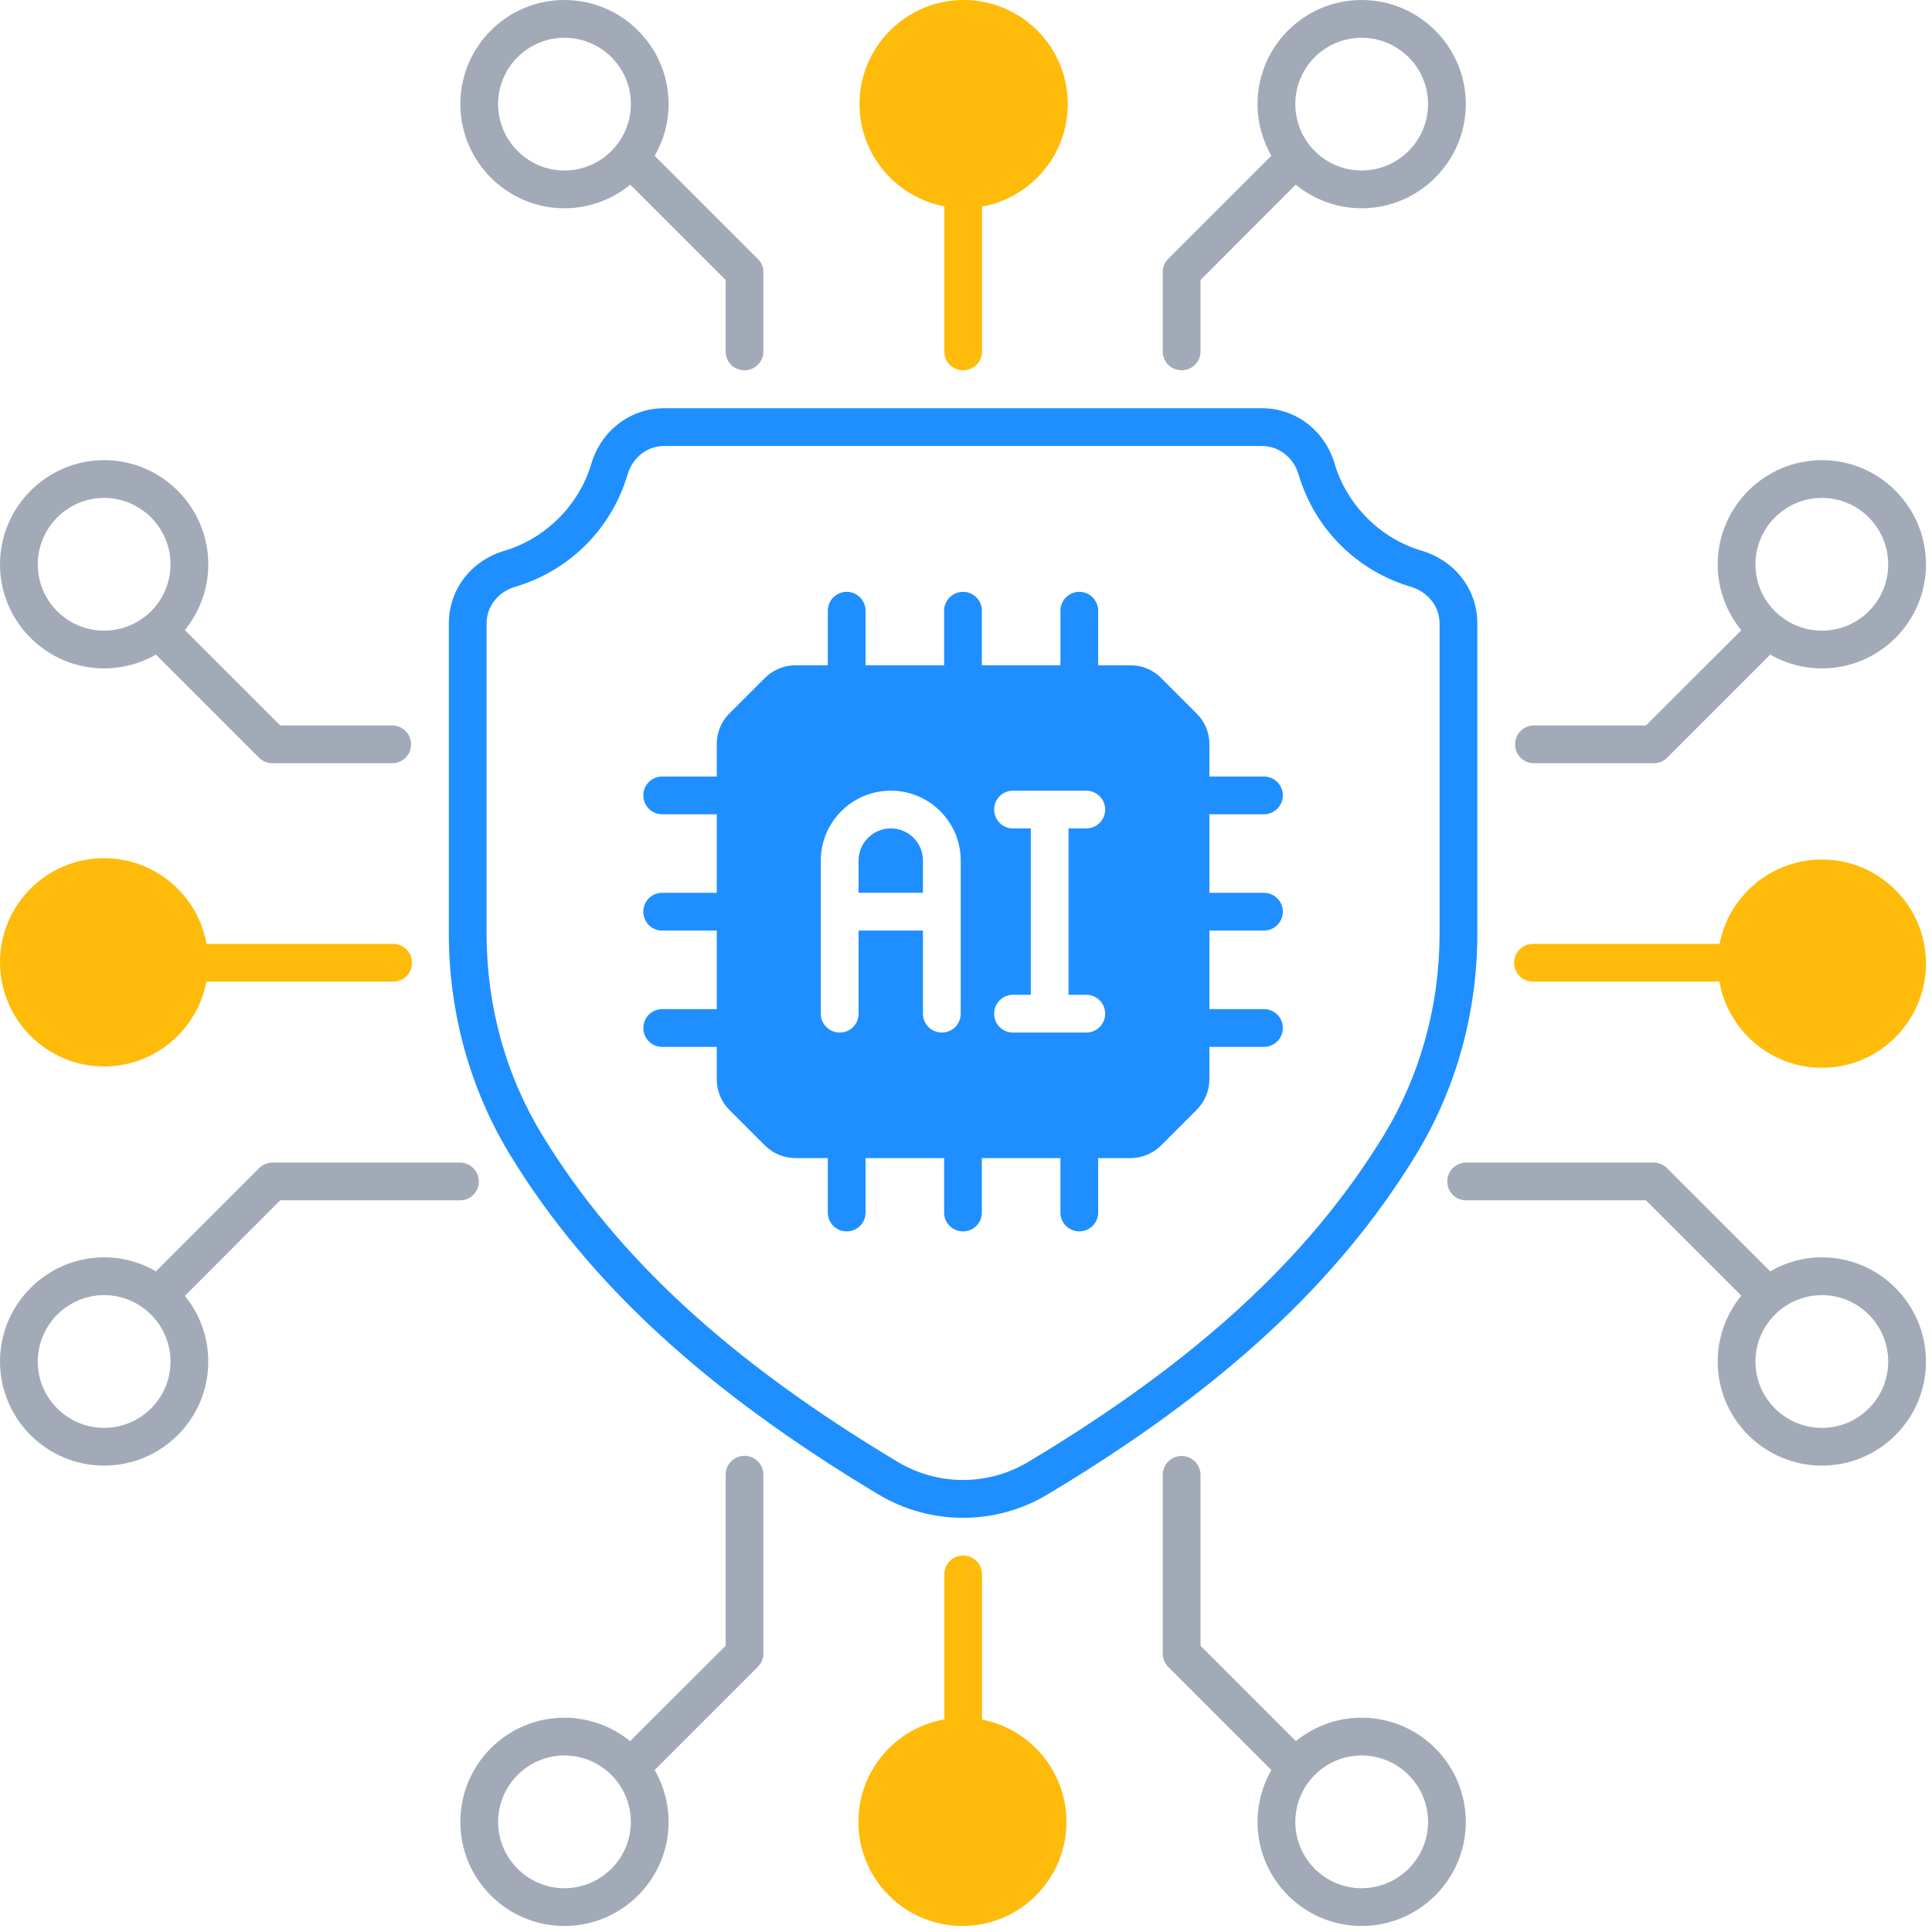 <svg width="113" height="113" viewBox="0 0 113 113" fill="none" xmlns="http://www.w3.org/2000/svg">
<path d="M62.453 6.085C62.453 9.078 60.277 11.574 57.439 12.082V20.553C57.439 21.171 56.942 21.657 56.335 21.657C55.716 21.657 55.231 21.171 55.231 20.553V12.071C52.414 11.53 50.272 9.056 50.272 6.085C50.272 2.728 53.011 0 56.368 0C59.725 0 62.453 2.728 62.453 6.085Z" fill="#FFBB0A"/>
<path d="M79.637 0C76.28 0 73.552 2.728 73.552 6.085C73.552 7.189 73.85 8.217 74.358 9.111L68.328 15.141C68.118 15.34 68.008 15.627 68.008 15.914V20.552C68.008 21.171 68.494 21.657 69.112 21.657C69.719 21.657 70.216 21.171 70.216 20.552V16.378L75.783 10.801C76.843 11.662 78.179 12.181 79.637 12.181C82.994 12.181 85.733 9.442 85.733 6.085C85.733 2.728 82.994 0 79.637 0ZM79.637 9.972C77.495 9.972 75.761 8.228 75.761 6.085C75.761 3.942 77.495 2.209 79.637 2.209C81.78 2.209 83.525 3.942 83.525 6.085C83.525 8.227 81.78 9.972 79.637 9.972Z" fill="#A2AAB8"/>
<path d="M44.319 15.141L38.289 9.111C38.808 8.217 39.106 7.189 39.106 6.085C39.106 2.728 36.367 0 33.01 0C29.653 0 26.925 2.728 26.925 6.085C26.925 9.442 29.653 12.181 33.01 12.181C34.468 12.181 35.815 11.662 36.864 10.801L42.441 16.378V20.552C42.441 21.171 42.928 21.657 43.546 21.657C44.153 21.657 44.65 21.171 44.65 20.552V15.914C44.65 15.627 44.529 15.34 44.319 15.141ZM33.01 9.972C30.878 9.972 29.134 8.228 29.134 6.085C29.134 3.942 30.879 2.209 33.01 2.209C35.153 2.209 36.898 3.942 36.898 6.085C36.898 8.227 35.153 9.972 33.01 9.972Z" fill="#A2AAB8"/>
<path d="M62.376 106.562C62.376 109.92 59.648 112.647 56.291 112.647C52.933 112.647 50.206 109.92 50.206 106.562C50.206 103.558 52.37 101.074 55.231 100.565V92.084C55.231 91.476 55.717 90.98 56.335 90.98C56.942 90.98 57.439 91.476 57.439 92.084V100.576C60.244 101.118 62.376 103.591 62.376 106.562Z" fill="#FFBB0A"/>
<path d="M43.546 85.148C42.927 85.148 42.441 85.645 42.441 86.253V96.258L36.853 101.836C35.804 100.985 34.468 100.466 33.01 100.466C29.653 100.466 26.925 103.194 26.925 106.562C26.925 109.92 29.653 112.647 33.01 112.647C36.367 112.647 39.106 109.92 39.106 106.562C39.106 105.458 38.808 104.42 38.289 103.525L44.319 97.495C44.529 97.285 44.65 97.009 44.65 96.711V86.252C44.65 85.645 44.153 85.148 43.546 85.148ZM33.01 110.439C30.878 110.439 29.134 108.694 29.134 106.563C29.134 104.42 30.879 102.675 33.01 102.675C35.153 102.675 36.898 104.42 36.898 106.563C36.897 108.694 35.153 110.439 33.01 110.439Z" fill="#A2AAB8"/>
<path d="M79.637 100.466C78.179 100.466 76.843 100.985 75.794 101.835L70.217 96.258V86.263C70.217 85.656 69.72 85.159 69.113 85.159C68.494 85.159 68.008 85.656 68.008 86.263V96.711C68.008 97.009 68.119 97.285 68.329 97.495L74.359 103.525C73.851 104.42 73.552 105.458 73.552 106.562C73.552 109.919 76.28 112.647 79.638 112.647C82.995 112.647 85.734 109.919 85.734 106.562C85.733 103.194 82.994 100.466 79.637 100.466ZM79.637 110.439C77.495 110.439 75.761 108.694 75.761 106.562C75.761 104.42 77.495 102.675 79.637 102.675C81.78 102.675 83.525 104.42 83.525 106.562C83.525 108.694 81.78 110.439 79.637 110.439Z" fill="#A2AAB8"/>
<path d="M112.647 56.356C112.647 59.714 109.919 62.453 106.562 62.453C103.569 62.453 101.073 60.277 100.565 57.417H89.665C89.046 57.417 88.561 56.931 88.561 56.312C88.561 55.705 89.047 55.208 89.665 55.208H100.576C101.117 52.403 103.591 50.272 106.562 50.272C109.919 50.271 112.647 52.999 112.647 56.356Z" fill="#FFBB0A"/>
<path d="M106.562 73.541C105.458 73.541 104.43 73.839 103.536 74.358L97.506 68.328C97.307 68.119 97.02 67.997 96.733 67.997H85.756C85.137 67.997 84.651 68.494 84.651 69.101C84.651 69.72 85.137 70.206 85.756 70.206H96.269L101.847 75.783C100.985 76.832 100.466 78.179 100.466 79.637C100.466 82.995 103.205 85.722 106.562 85.722C109.919 85.722 112.647 82.995 112.647 79.637C112.647 76.28 109.919 73.541 106.562 73.541ZM106.562 83.514C104.42 83.514 102.674 81.78 102.674 79.637C102.674 77.495 104.419 75.75 106.562 75.75C108.705 75.75 110.438 77.495 110.438 79.637C110.438 81.78 108.704 83.514 106.562 83.514Z" fill="#A2AAB8"/>
<path d="M106.562 26.914C103.205 26.914 100.466 29.653 100.466 33.01C100.466 34.468 100.985 35.804 101.847 36.864L96.269 42.431H89.721C89.102 42.431 88.616 42.928 88.616 43.535C88.616 44.154 89.102 44.639 89.721 44.639H96.733C97.02 44.639 97.307 44.529 97.506 44.319L103.536 38.289C104.431 38.797 105.458 39.095 106.562 39.095C109.919 39.095 112.647 36.367 112.647 33.01C112.647 29.653 109.919 26.914 106.562 26.914ZM106.562 36.886C104.42 36.886 102.675 35.153 102.675 33.01C102.675 30.868 104.419 29.123 106.562 29.123C108.705 29.123 110.438 30.868 110.438 33.01C110.438 35.153 108.705 36.886 106.562 36.886Z" fill="#A2AAB8"/>
<path d="M24.098 56.312C24.098 56.93 23.601 57.416 22.993 57.416H12.071C11.541 60.232 9.056 62.375 6.085 62.375C2.739 62.375 0 59.647 0 56.279C0 52.921 2.739 50.193 6.085 50.193C9.089 50.193 11.574 52.369 12.082 55.207H22.993C23.601 55.208 24.098 55.704 24.098 56.312Z" fill="#FFBB0A"/>
<path d="M22.938 42.431H16.39L10.812 36.853C11.663 35.804 12.182 34.468 12.182 33.01C12.182 29.653 9.454 26.914 6.086 26.914C2.739 26.914 0 29.653 0 33.01C0 36.368 2.739 39.095 6.086 39.095C7.19 39.095 8.228 38.797 9.123 38.289L15.153 44.319C15.362 44.529 15.639 44.64 15.937 44.64H22.939C23.546 44.64 24.043 44.154 24.043 43.535C24.043 42.927 23.546 42.431 22.938 42.431ZM6.085 36.886C3.954 36.886 2.209 35.153 2.209 33.01C2.209 30.868 3.954 29.123 6.085 29.123C8.228 29.123 9.973 30.868 9.973 33.01C9.973 35.153 8.228 36.886 6.085 36.886Z" fill="#A2AAB8"/>
<path d="M26.903 67.997H15.936C15.638 67.997 15.362 68.119 15.152 68.328L9.122 74.358C8.228 73.839 7.201 73.541 6.085 73.541C2.739 73.541 0 76.28 0 79.637C0 82.994 2.739 85.722 6.085 85.722C9.454 85.722 12.181 82.995 12.181 79.637C12.181 78.179 11.673 76.843 10.812 75.794L16.389 70.206H26.903C27.51 70.206 28.007 69.72 28.007 69.101C28.007 68.494 27.51 67.997 26.903 67.997ZM6.085 83.514C3.954 83.514 2.209 81.78 2.209 79.637C2.209 77.495 3.954 75.75 6.085 75.75C8.228 75.75 9.973 77.495 9.973 79.637C9.973 81.78 8.228 83.514 6.085 83.514Z" fill="#A2AAB8"/>
<path d="M83.16 32.215C80.731 31.497 78.776 29.543 78.058 27.113C77.484 25.18 75.783 23.877 73.817 23.877H38.842C36.876 23.877 35.164 25.18 34.59 27.113C33.872 29.543 31.917 31.497 29.498 32.215C27.555 32.79 26.252 34.49 26.252 36.456V54.612C26.252 59.24 27.499 63.723 29.852 67.578C34.424 75.043 41.26 81.338 51.365 87.401C54.424 89.234 58.224 89.234 61.283 87.401C71.399 81.338 78.235 75.043 82.796 67.578C85.159 63.723 86.407 59.24 86.407 54.612V36.456C86.407 34.49 85.104 32.789 83.16 32.215ZM84.198 54.612C84.198 58.831 83.061 62.917 80.918 66.429C76.545 73.575 69.941 79.637 60.145 85.502C57.792 86.915 54.866 86.915 52.502 85.502C42.706 79.637 36.114 73.574 31.74 66.429C29.587 62.917 28.46 58.842 28.46 54.612V36.456C28.46 35.484 29.123 34.623 30.117 34.325C33.309 33.386 35.771 30.923 36.71 27.742C37.008 26.749 37.859 26.086 38.842 26.086H73.817C74.789 26.086 75.651 26.748 75.949 27.742C76.888 30.923 79.35 33.386 82.531 34.325C83.525 34.623 84.199 35.484 84.199 36.456V54.612H84.198Z" fill="#1F8FFF"/>
<path d="M73.928 54.428C74.535 54.428 75.032 53.931 75.032 53.324C75.032 52.717 74.535 52.22 73.928 52.22H70.736V47.626H73.928C74.535 47.626 75.032 47.129 75.032 46.521C75.032 45.914 74.535 45.417 73.928 45.417H70.736V43.517C70.736 42.844 70.471 42.214 69.996 41.739L67.909 39.652C67.445 39.177 66.793 38.912 66.131 38.912H64.231V35.721C64.231 35.113 63.734 34.616 63.127 34.616C62.52 34.616 62.023 35.113 62.023 35.721V38.912H57.428V35.721C57.428 35.113 56.942 34.616 56.324 34.616C55.716 34.616 55.219 35.113 55.219 35.721V38.912H50.625V35.721C50.625 35.113 50.139 34.616 49.521 34.616C48.914 34.616 48.417 35.113 48.417 35.721V38.912H46.528C45.855 38.912 45.225 39.177 44.739 39.652L42.652 41.739C42.177 42.214 41.923 42.844 41.923 43.517V45.417H38.731C38.113 45.417 37.627 45.914 37.627 46.521C37.627 47.129 38.113 47.626 38.731 47.626H41.923V52.22H38.731C38.113 52.22 37.627 52.706 37.627 53.324C37.627 53.931 38.113 54.428 38.731 54.428H41.923V59.022H38.731C38.124 59.022 37.627 59.508 37.627 60.127C37.627 60.734 38.113 61.231 38.731 61.231H41.923V63.119C41.923 63.793 42.177 64.434 42.652 64.909L44.739 66.996C45.225 67.471 45.855 67.736 46.528 67.736H48.417V70.916C48.417 71.535 48.914 72.021 49.521 72.021C50.139 72.021 50.625 71.535 50.625 70.916V67.736H55.219V70.916C55.219 71.535 55.716 72.021 56.324 72.021C56.942 72.021 57.428 71.535 57.428 70.916V67.736H62.022V70.916C62.022 71.535 62.519 72.021 63.127 72.021C63.734 72.021 64.231 71.535 64.231 70.916V67.736H66.13C66.793 67.736 67.445 67.46 67.908 66.996L69.996 64.909C70.471 64.434 70.736 63.793 70.736 63.119V61.231H73.927C74.535 61.231 75.031 60.734 75.031 60.127C75.031 59.508 74.535 59.022 73.927 59.022H70.736V54.428H73.928ZM56.191 59.288C56.191 59.906 55.694 60.392 55.087 60.392C54.48 60.392 53.983 59.906 53.983 59.288V54.428H50.217V59.288C50.217 59.906 49.731 60.392 49.112 60.392C48.505 60.392 48.008 59.906 48.008 59.288C48.008 59.288 48.008 50.574 48.008 50.331C48.008 48.078 49.841 46.245 52.105 46.245C54.347 46.245 56.181 48.067 56.192 50.309C56.191 50.309 56.191 58.923 56.191 59.288ZM63.535 58.183C64.143 58.183 64.64 58.68 64.64 59.288C64.64 59.906 64.143 60.392 63.535 60.392H59.25C58.632 60.392 58.146 59.906 58.146 59.288C58.146 58.68 58.632 58.183 59.25 58.183H60.289V48.454H59.25C58.632 48.454 58.146 47.957 58.146 47.349C58.146 46.742 58.632 46.245 59.25 46.245H63.535C64.143 46.245 64.64 46.742 64.64 47.349C64.64 47.957 64.143 48.454 63.535 48.454H62.497V58.183H63.535Z" fill="#1F8FFF"/>
<path d="M53.982 50.33V52.219H50.216V50.33C50.216 49.292 51.067 48.453 52.105 48.453C53.143 48.453 53.982 49.292 53.982 50.33Z" fill="#1F8FFF"/>
</svg>
